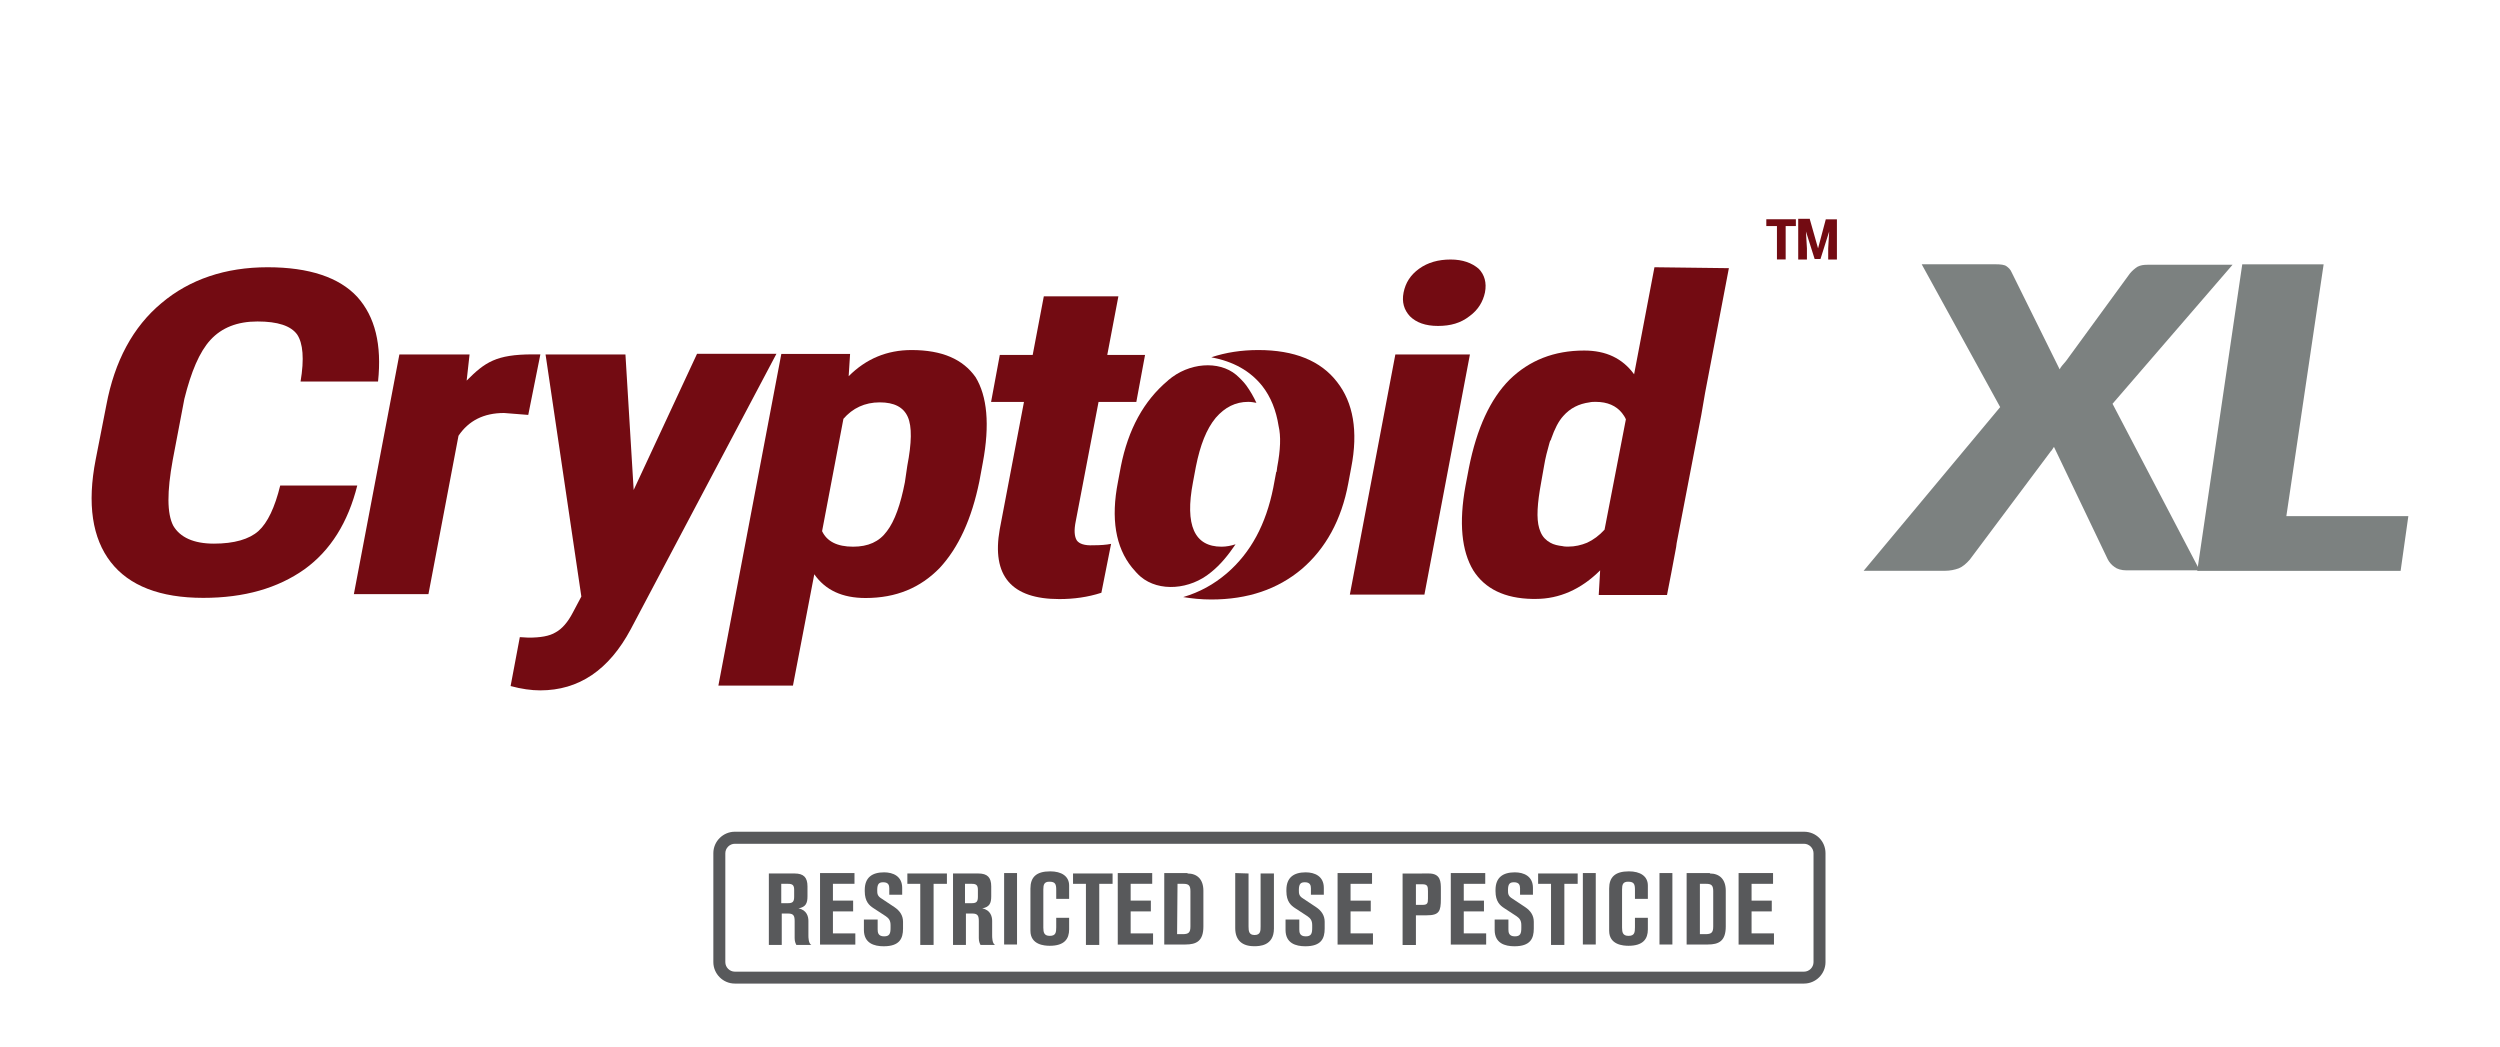 <?xml version="1.0" encoding="utf-8"?>
<!-- Generator: Adobe Illustrator 28.2.0, SVG Export Plug-In . SVG Version: 6.00 Build 0)  -->
<svg version="1.1" id="Layer_1" xmlns="http://www.w3.org/2000/svg" xmlns:xlink="http://www.w3.org/1999/xlink" x="0px" y="0px"
	 viewBox="0 0 3526.7 1476.7" style="enable-background:new 0 0 3526.7 1476.7;" xml:space="preserve">
<style type="text/css">
	.st0{fill:#58595B;}
	.st1{fill:#730B12;}
	.st2{fill:#7C8180;}
</style>
<g>
	<g>
		<path class="st0" d="M2544.9,1190.3c7.3,0,13.4,6.1,13.4,13.4v153.6c0,7.3-6.1,13.4-13.4,13.4H1036.6c-7.3,0-13.4-6.1-13.4-13.4
			v-153.6c0-7.3,6.1-13.4,13.4-13.4H2544.9 M2544.9,1173.3H1036.6c-16.4,0-30.3,13.4-30.3,30.3v153.6c0,16.4,13.4,30.3,30.3,30.3
			h1508.3c16.4,0,30.3-13.4,30.3-30.3v-153.6C2575.2,1186.7,2561.9,1173.3,2544.9,1173.3L2544.9,1173.3z"/>
	</g>
	<g>
		<path class="st0" d="M1120.9,1232.2c12.7,0,18.2,5.5,18.2,18.2v14c0,9.7-2.4,15.2-12.7,17c12.1,2.4,14,12.1,14,17.6v20.6
			c0,2.4,0,11.5,4.2,13.4h-21.2c-1.2-2.4-2.4-4.9-2.4-9.7v-23.7c0-7.3-1.2-10.9-9.1-10.9h-9.1v44.3h-18.2v-100.8L1120.9,1232.2
			L1120.9,1232.2z M1102.1,1274.1h9.7c6.7,0,8.5-2.4,8.5-9.1v-9.7c0-6.7-2.4-8.5-8.5-8.5h-9.7V1274.1z"/>
		<path class="st0" d="M1156.8,1332.4v-100.8h48.6v15.2H1175v23.7h28.5v15.2H1175v31h31.6v15.8H1156.8z"/>
		<path class="st0" d="M1238.1,1297.2v14c0,4.2,0.6,9.7,9.1,9.7c7.9,0,9.1-4.2,9.1-12.1v-3.6c0-6.7-2.4-9.7-6.7-12.7l-17.6-11.5
			c-5.5-3.6-12.1-9.1-12.1-23.7v-1.8c0-17.6,10.3-24.9,27.3-24.9c12.7,0,25.5,5.5,25.5,21.9v9.7h-18.2v-9.1c0-4.2-1.2-8.5-8.5-8.5
			c-5.5,0-8.5,1.8-8.5,10.9c0,4.9,0,8.5,6.1,12.1l18.2,12.1c7.3,4.9,12.1,11.5,12.1,20.6v9.7c0,14-4.9,24.9-27.3,24.9
			c-13.4,0-27.9-4.2-27.9-23.1v-14.6L1238.1,1297.2L1238.1,1297.2z"/>
		<path class="st0" d="M1317,1246.8v86.2h-18.8v-86.2H1280v-14.6h55.8v14.6H1317z"/>
		<path class="st0" d="M1380.1,1232.2c12.7,0,18.2,5.5,18.2,18.2v14c0,9.7-2.4,15.2-12.7,17c12.1,2.4,14,12.1,14,17.6v20.6
			c0,2.4,0,11.5,4.2,13.4h-20.6c-1.2-2.4-2.4-4.9-2.4-9.7v-23.7c0-7.3-1.2-10.9-9.1-10.9h-9.1v44.3h-18.2v-100.8L1380.1,1232.2
			L1380.1,1232.2z M1361.3,1274.1h9.7c6.7,0,8.5-2.4,8.5-9.1v-9.7c0-6.7-2.4-8.5-8.5-8.5h-9.7V1274.1z"/>
		<path class="st0" d="M1416.5,1332.4v-100.8h18.2v100.8H1416.5z"/>
		<path class="st0" d="M1508.2,1294.7v16.4c0,13.4-6.7,23.1-27.3,23.1c-7.3,0-27.3-1.2-27.3-21.2v-59.5c0-15.8,7.9-24.3,27.9-24.3
			c15.8,0,26.7,6.7,26.7,20v18.8H1490v-12.7c0-7.9-1.2-11.5-9.7-11.5c-7.3,0-8.5,4.2-8.5,10.9v54c0,6.7,1.2,11.5,9.1,11.5
			c8.5,0,9.1-4.9,9.1-12.1v-13.4H1508.2z"/>
		<path class="st0" d="M1550.7,1246.8v86.2h-18.8v-86.2h-18.2v-14.6h55.8v14.6H1550.7z"/>
		<path class="st0" d="M1576.8,1332.4v-100.8h48.6v15.2H1595v23.7h28.5v15.2H1595v31h31.6v15.8H1576.8z"/>
		<path class="st0" d="M1675.1,1232.2c14,0,22.5,8.5,22.5,24.3v50.4c0,20.6-9.7,25.5-25.5,25.5h-29.7v-100.8h32.8V1232.2z
			 M1660.5,1317.8h7.9c8.5,0,10.9-2.4,10.9-10.9v-49.8c0-7.9-2.4-10.3-9.7-10.3h-8.5L1660.5,1317.8L1660.5,1317.8z"/>
		<path class="st0" d="M1761.3,1232.2v74.7c0,6.7,0.6,12.1,8.5,12.1c8.5,0,8.5-6.1,8.5-12.1v-74.7h18.8v77.7
			c0,24.9-21.2,24.9-27.9,24.9c-17,0-26.7-8.5-26.7-25.5v-77.7L1761.3,1232.2L1761.3,1232.2z"/>
		<path class="st0" d="M1832.9,1297.2v14c0,4.2,0.6,9.7,9.1,9.7c7.9,0,9.1-4.2,9.1-12.1v-3.6c0-6.7-2.4-9.7-6.7-12.7l-17.6-11.5
			c-5.5-3.6-12.1-9.1-12.1-23.7v-1.8c0-17.6,10.3-24.9,27.3-24.9c12.7,0,25.5,5.5,25.5,21.9v9.7h-18.2v-9.1c0-4.2-1.2-8.5-8.5-8.5
			c-5.5,0-8.5,1.8-8.5,10.9c0,4.9,0,8.5,6.1,12.1l18.2,12.1c7.3,4.9,12.1,11.5,12.1,20.6v9.7c0,14-4.9,24.9-27.3,24.9
			c-13.4,0-27.9-4.2-27.9-23.1v-14.6L1832.9,1297.2L1832.9,1297.2z"/>
		<path class="st0" d="M1886.9,1332.4v-100.8h48.6v15.2h-30.3v23.7h28.5v15.2h-28.5v31h31.6v15.8H1886.9z"/>
		<path class="st0" d="M2015.6,1232.2c17,0,17,12.1,17,22.5v13.4c0,17.6-2.4,23.1-20,23.1h-15.2v41.9h-18.8v-100.8L2015.6,1232.2
			L2015.6,1232.2z M1997.4,1276.5h9.1c7.3,0,7.9-2.4,7.9-9.1v-10.3c0-6.7-0.6-9.7-7.9-9.7h-9.1V1276.5z"/>
		<path class="st0" d="M2046.6,1332.4v-100.8h48.6v15.2h-30.3v23.7h28.5v15.2h-28.5v31h31.6v15.8H2046.6z"/>
		<path class="st0" d="M2127.9,1297.2v14c0,4.2,0.6,9.7,9.1,9.7c7.9,0,9.1-4.2,9.1-12.1v-3.6c0-6.7-2.4-9.7-6.7-12.7l-17.6-11.5
			c-5.5-3.6-12.1-9.1-12.1-23.7v-1.8c0-17.6,10.3-24.9,27.3-24.9c12.7,0,25.5,5.5,25.5,21.9v9.7h-18.2v-9.1c0-4.2-1.2-8.5-8.5-8.5
			c-5.5,0-8.5,1.8-8.5,10.9c0,4.9,0,8.5,6.1,12.1l18.2,12.1c7.3,4.9,12.1,11.5,12.1,20.6v9.7c0,14-4.9,24.9-27.3,24.9
			c-13.4,0-27.9-4.2-27.9-23.1v-14.6L2127.9,1297.2L2127.9,1297.2z"/>
		<path class="st0" d="M2206.8,1246.8v86.2H2188v-86.2h-18.2v-14.6h55.8v14.6H2206.8z"/>
		<path class="st0" d="M2232.9,1332.4v-100.8h18.2v100.8H2232.9z"/>
		<path class="st0" d="M2324.6,1294.7v16.4c0,13.4-6.7,23.1-27.3,23.1c-7.3,0-27.3-1.2-27.3-21.2v-59.5c0-15.8,7.9-24.3,27.9-24.3
			c15.8,0,26.7,6.7,26.7,20v18.8h-18.2v-12.7c0-7.9-1.2-11.5-9.7-11.5c-7.3,0-8.5,4.2-8.5,10.9v54c0,6.7,1.2,11.5,9.1,11.5
			c8.5,0,9.1-4.9,9.1-12.1v-13.4H2324.6z"/>
		<path class="st0" d="M2341,1332.4v-100.8h18.2v100.8H2341z"/>
		<path class="st0" d="M2412,1232.2c14,0,22.5,8.5,22.5,24.3v50.4c0,20.6-9.7,25.5-25.5,25.5h-29.7v-100.8h32.8V1232.2z
			 M2398,1317.8h7.9c8.5,0,10.9-2.4,10.9-10.9v-49.8c0-7.9-2.4-10.3-9.7-10.3h-9.1V1317.8z"/>
		<path class="st0" d="M2452.6,1332.4v-100.8h48.6v15.2h-30.3v23.7h28.5v15.2h-28.5v31h31.6v15.8H2452.6z"/>
	</g>
</g>
<g>
	<g>
		<g>
			<g>
				<g>
					<path class="st1" d="M1519,762.3c-3.4-5.5-4.1-14.3-1.4-27.3l32.1-168h53.3l12.3-66.3H1562l15.7-82.7h-105.2l-15.7,82.7h-46.4
						l-12.3,66.3h46.4l-34.2,179.7c-11.6,65.6,16.4,98.4,84,98.4c20.5,0,40.3-2.7,59.4-8.9l13.7-69c-6.8,1.4-15,2-25.3,2
						C1529.9,769.8,1522.4,767.1,1519,762.3z"/>
					<path class="st1" d="M296.9,479.5c15.7-17.1,37.6-26,66.3-26s47.1,6.1,56,18.4c8.2,12.3,10.2,34.2,4.8,66.3h109.3
						c5.5-51.9-4.1-91.5-29.4-119.5c-25.3-27.3-67.6-41.7-126.4-41.7c-59.4,0-110,17.1-149.6,50.5c-40.3,33.5-66.3,82-77.9,144.1
						l-15,76.5c-12.3,62.8-4.8,111.3,21.2,144.8c26,33.5,69.7,50.5,130.5,50.5c58.1,0,105.2-13.7,142.8-40.3
						c36.9-26.6,61.5-66.3,74.5-118.2H395.3c-7.5,30.7-17.8,52.6-30.7,64.2c-13,11.6-34.2,17.8-62.8,17.8
						c-28.7,0-47.8-8.9-57.4-25.3c-8.9-17.1-8.9-47.8-0.7-92.9l16.4-86.1C269.6,524.6,281.2,496.6,296.9,479.5z"/>
					<path class="st1" d="M893.9,691.2L882.3,500H769.6l50.5,341.5l-12.3,23.2c-6.8,13-15,22.5-23.9,27.3
						c-8.9,5.5-21.9,7.5-38.3,7.5l-12.3-0.7l-13,69c15,4.1,29.4,6.1,41.7,6.1c54.6,0,97-28.7,127.7-86.1l205.6-388.7h-112
						L893.9,691.2z"/>
					<path class="st1" d="M1286,493.8c-34.8,0-64.2,12.3-88.8,36.9l2-31.4h-97l-88.8,467.9h105.2l30.1-157.1
						c15.7,22.5,39.6,33.5,72.4,33.5c43,0,77.2-14.3,104.5-42.4c26.6-28.7,45.1-69,56-122.3l4.8-26c10.2-54,6.1-94.3-10.2-120.9
						C1358.4,506.8,1329.1,493.8,1286,493.8z M1276.5,680.3c-6.1,31.4-14.3,54.6-25.3,69c-10.9,15-26.6,21.9-47.8,21.9
						c-22.5,0-36.9-7.5-43.7-21.9l30.1-158.5c13-15,30.1-23.2,51.2-23.2c20.5,0,33.5,6.8,39.6,20.5c6.1,13.7,5.5,36.9-0.7,69
						L1276.5,680.3z"/>
					<path class="st1" d="M1708.2,807.4c13.7-10.9,24.6-24.6,34.8-39.6c-6.1,2-13,3.4-19.8,3.4c-38.3,0-51.9-30.1-40.3-90.9
						l4.1-21.9c6.1-30.7,15-53.3,28-69c13-15,28-22.5,45.8-22.5c4.1,0,8.2,0.7,11.6,1.4c-4.1-8.9-8.9-17.1-14.3-24.6
						c-4.1-5.5-8.9-10.2-14.3-15c-24.6-20.5-66.9-17.1-95.6,7.5l-0.7,0.7c-34.2,28.7-56,69-66.3,120.9l-4.1,21.9
						c-10.2,51.9-3.4,92.2,19.8,120.9c4.1,4.8,7.5,8.9,12.3,13C1635.1,835.4,1678.8,831.9,1708.2,807.4
						C1708.2,808,1708.2,807.4,1708.2,807.4z"/>
					<path class="st1" d="M1775.1,493.8c-23.9,0-45.8,3.4-66.3,10.2c31.4,6.1,54.6,19.1,71.7,40.3c12.3,15.7,19.8,34.8,23.2,56.7
						c3.4,14.3,2.7,33.5-2,58.1l-0.7,5.5c0,0.7,0,0.7-0.7,1.4l-4.1,21.9c-10.2,51.2-31.4,91.5-65.6,120.9
						c-18.4,15.7-38.3,26.6-61.5,33.5c12.3,2,25.3,3.4,39.6,3.4c51.2,0,93.6-14.3,127.7-43c33.5-28.7,56-69,65.6-120.9l4.1-21.9
						c10.2-51.9,2.7-92.2-19.8-120.9C1863.2,508.8,1825.7,493.8,1775.1,493.8z"/>
					<path class="st1" d="M658.3,536.9l4.1-36.9h-99l-64.2,338.1h105.2l42.4-223.4c14.3-21.2,35.5-32.1,64.2-32.1l34.2,2.7
						l17.1-85.4c-3.4,0-7.5,0-10.9,0C699.9,500,684.2,510.9,658.3,536.9z"/>
					<g>
						<polygon class="st1" points="1904.2,838.8 2009.4,838.8 2073.6,500 1968.4,500 						"/>
						<path class="st1" d="M2046.3,366.1c-17.1,0-32.1,4.1-44.4,13c-12.3,8.9-19.1,19.8-21.9,33.5c-2.7,13.7,0.7,24.6,8.9,33.5
							c8.9,8.9,21.9,13.7,39.6,13.7c17.8,0,32.1-4.1,44.4-13.7c12.3-8.9,19.1-20.5,21.9-33.5c2.7-13.7-0.7-25.3-8.9-33.5
							C2076.4,370.9,2063.4,366.1,2046.3,366.1z"/>
						<path class="st1" d="M2333.9,377l-28.7,151c-16.4-22.5-39.6-33.5-70.4-33.5c-42.4,0-77.2,13.7-105.2,41
							c-27.3,27.3-46.4,69-57.4,124.3l-4.8,25.3c-9.6,52.6-5.5,92.2,10.9,119.5c16.4,26,44.4,39.6,83.3,40.3l0,0h4.8
							c33.5,0,64.2-13.7,90.9-40.3l-2,34.8h96.3l6.1-31.4l6.8-36.2l0.7-5.5l34.8-181l2.7-15.7l2.7-15.7l33.5-175.6L2333.9,377
							L2333.9,377z M2263.5,747.2c-7.5,8.2-15.7,14.3-24.6,18.4c-8.2,3.4-17.1,5.5-26.6,5.5l0,0c-2.7,0-5.5,0-8.2-0.7
							c-6.1-0.7-12.3-2-17.1-4.8c-6.1-3.4-10.9-8.2-13.7-15c-0.7-2-1.4-3.4-2-5.5c-4.1-13.7-2.7-34.8,2.7-64.2l4.1-23.2
							c2-12.3,4.8-22.5,7.5-32.1c0.7-2,0.7-3.4,2-4.8c0-0.7,0.7-0.7,0.7-2c4.8-13.7,10.2-24.6,17.1-32.1
							c9.6-10.9,21.9-17.1,36.9-19.1c2.7-0.7,5.5-0.7,8.9-0.7c16.4,0,28.7,5.5,36.9,15.7c2,2.7,4.1,5.5,5.5,8.9L2263.5,747.2z"/>
					</g>
				</g>
			</g>
		</g>
		<g>
			<path class="st1" d="M2534,318.9h-15v47.1h-12.3v-47.1h-15v-9.6h41.7v9.6H2534z"/>
			<path class="st1" d="M2553.1,309.4l11.6,41l10.9-41h15.7v56.7h-12.3v-15.7l1.4-23.9l-12.3,38.9h-8.2l-12.3-38.9l1.4,23.9v15.7
				h-12.3v-57.4h16.4V309.4z"/>
		</g>
	</g>
	<g>
		<path class="st2" d="M2980.1,569.6l123,235h-103.1c-7.5,0-13.7-2-17.1-4.8c-4.1-2.7-7.5-6.8-9.6-10.9l-75.8-158.5
			c-0.7,1.4-2,2.7-2.7,4.1s-2,2-2.7,3.4l-113.4,151.6c-4.8,5.5-10.2,10.2-15.7,12.3c-5.5,2-12.3,3.4-19.1,3.4H2629l192.6-230.9
			l-110.7-201.5h103.8c7.5,0,13,0.7,15.7,2.7c2.7,2,5.5,4.1,7.5,8.9l67.6,136.6c2-4.1,5.5-7.5,8.9-11.6l90.2-123.6
			c3.4-4.1,7.5-7.5,10.9-9.6c4.1-2,8.2-2.7,13.7-2.7h120.2L2980.1,569.6z"/>
		<path class="st2" d="M3397.4,728.1l-10.9,77.2h-286.9l63.5-432.4h114.8l-52.6,355.2H3397.4z"/>
	</g>
</g>
</svg>
